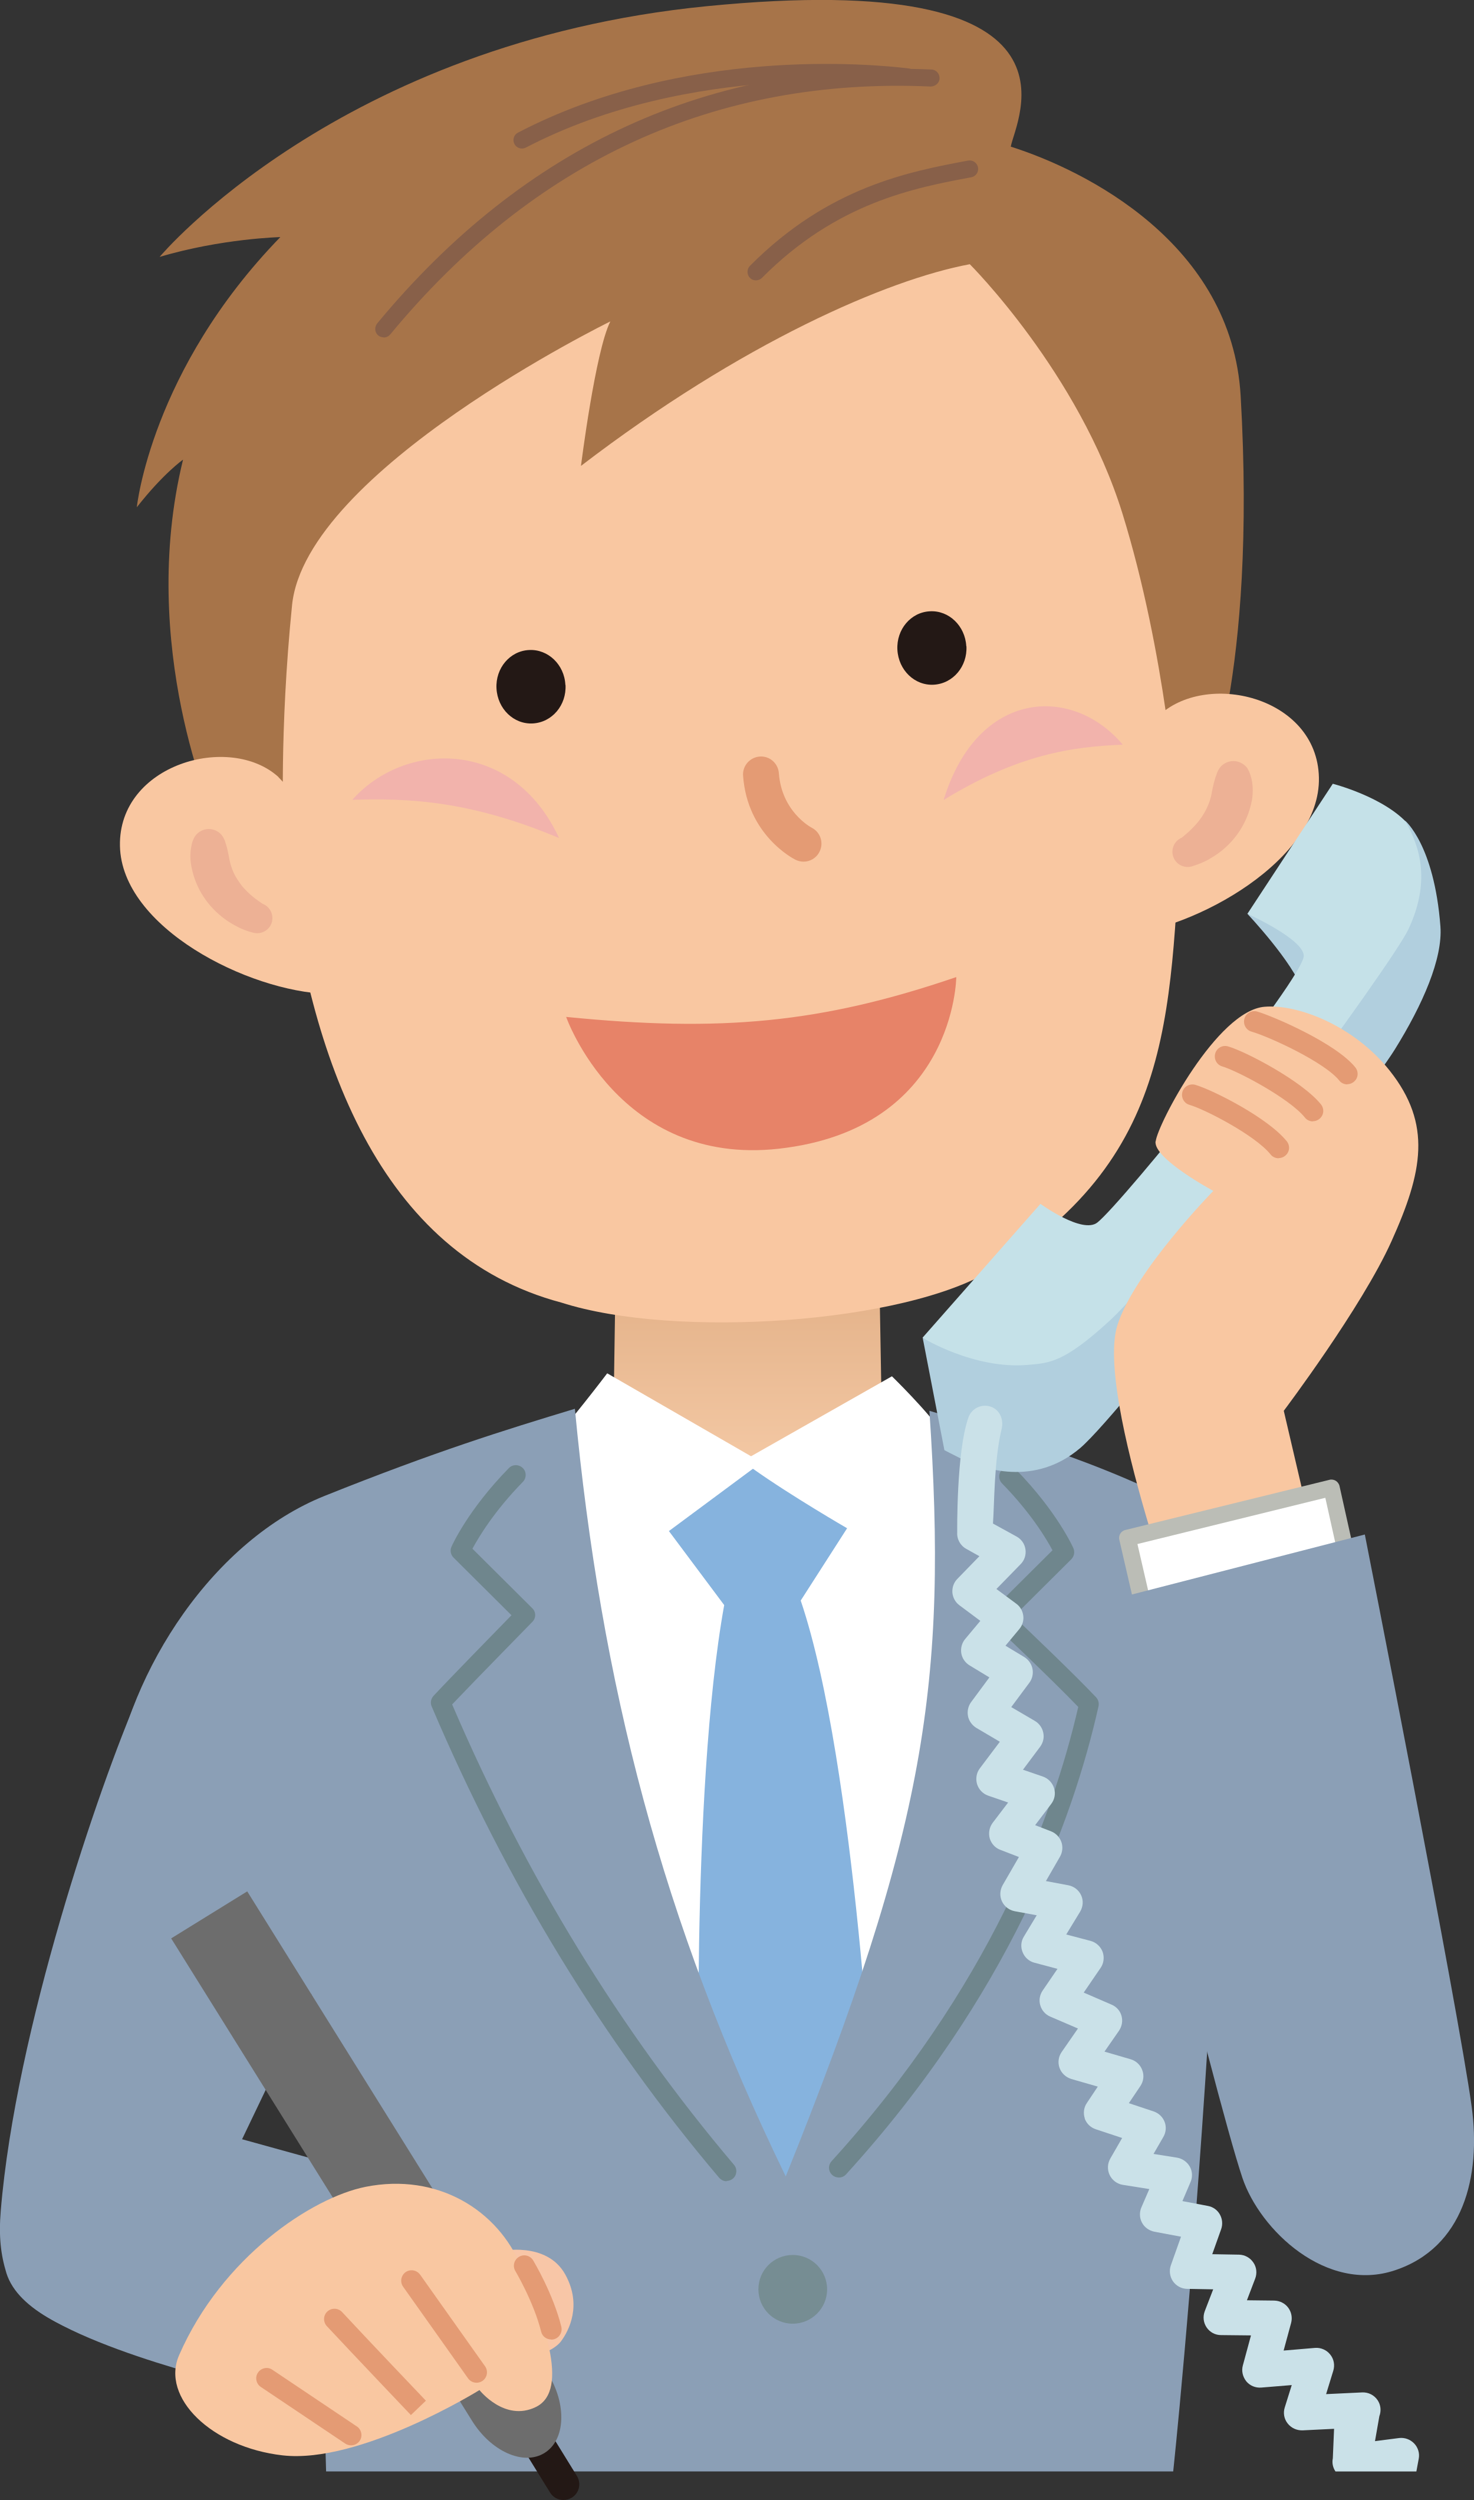 <?xml version="1.0" encoding="UTF-8"?><svg xmlns="http://www.w3.org/2000/svg" width="94.38" height="160.07" xmlns:xlink="http://www.w3.org/1999/xlink" viewBox="0 0 94.38 160.07"><rect x="0" y="0" width="94.38" height="160.07" fill="#333333" stroke="none"/><defs><style>.e{fill:#c5e1e8;}.f{fill:#b1cfde;}.g{fill:#fff;}.h{fill:#bbbdb6;}.i{fill:#e78368;}.j{fill:#edb195;}.k{fill:#e49b74;}.l{fill:#8b9fb6;}.m{fill:#cae1e8;}.n{fill:#768d93;}.o{fill:#f9c7a1;}.p{fill:#a77449;}.q{fill:url(#d);}.r{fill:#f8c6a7;}.s{fill:#86b3de;}.t{fill:#f2b3ac;}.u{fill:#231815;}.v{fill:#6d6d6d;}.w{fill:#886049;}.x{fill:#6f868d;}</style><linearGradient id="d" x1="47.66" y1="81.96" x2="47.66" y2="94.11" gradientTransform="matrix(1, 0, 0, 1, 0, 0)" gradientUnits="userSpaceOnUse"><stop offset="0" stop-color="#e3b188"/><stop offset="1" stop-color="#f4c9a5"/></linearGradient></defs><g id="a"/><g id="b"><g id="c"><g><g><path class="q" d="M39.43,80.66l-.13,8.75s.52,.4-4.25,3.58c-6.44,4.29,14.42,13.68,14.42,13.68l12.05-12.99-5.08-4.26-.16-9.15-16.85,.4Z"/><path class="g" d="M34.71,93.04c1.74-1.9,4.17-5.11,4.17-5.11l9.21,5.31,9.02-5.12s2.29,2.23,3.25,3.65c4.55,33.21-4.26,44.02-10.5,52.49-6.79-6.29-16.29-39.69-15.15-51.22Z"/><path class="s" d="M42.83,98.03l5.38-3.99c2.45,1.74,6.03,3.81,6.03,3.81l-2.97,4.63c3.56,10.51,4.72,34.37,4.72,34.37l-4.76,10.63-6.44-10.49s-.6-22.12,1.58-34.22l-3.54-4.74Z"/><path class="l" d="M88.69,125.9s-2.07-7.44-4.1-14.18c-1.99-6.6-4.12-12.26-8.43-14.99-4.46-2.82-14.21-5.66-16.65-6.4,1.17,17.39-.22,26.72-9.2,49.02-7.95-16.34-11.83-31.57-13.5-49.15-4.52,1.37-8.92,2.73-16.03,5.58-7.06,2.83-12.49,11.03-13.64,18.68-1.36,9.04,12.43,5.19,12.43,5.19,.42,5.56,1.31,38.59,1.31,38.59h54.24s1.15-10.69,2.25-28.01c3.67,1.04,11.31-4.33,11.31-4.33Z"/><path class="x" d="M53.71,139.42c-.15,0-.3-.05-.42-.16-.26-.23-.28-.63-.04-.89,10.04-11.04,14.13-21.85,15.79-29.08-1.79-1.86-5.42-5.29-5.46-5.32-.12-.12-.19-.28-.2-.45,0-.17,.06-.33,.18-.45l3.83-3.81c-.38-.72-1.38-2.39-3.23-4.28-.24-.25-.24-.65,.01-.89,.25-.24,.65-.24,.89,.01,2.63,2.7,3.63,4.94,3.67,5.03,.1,.24,.05,.51-.13,.7l-3.69,3.67c1.11,1.06,3.89,3.71,5.27,5.17,.14,.15,.2,.36,.16,.57-1.65,7.38-5.79,18.57-16.16,29.97-.12,.14-.29,.21-.46,.21Z"/><path class="x" d="M46.53,139.66c-.18,0-.35-.08-.48-.22-7.44-8.78-13.63-18.94-18.41-30.18-.1-.23-.05-.49,.12-.68,1.35-1.44,3.96-4.1,4.99-5.16l-3.71-3.69c-.18-.18-.24-.46-.13-.7,.04-.09,1.04-2.34,3.67-5.03,.24-.25,.64-.25,.89-.01,.25,.24,.25,.64,.01,.89-1.85,1.89-2.84,3.56-3.23,4.28l3.83,3.81c.25,.24,.25,.64,0,.88-.03,.04-3.34,3.4-5.13,5.28,4.71,10.98,10.78,20.9,18.05,29.48,.22,.26,.19,.66-.07,.88-.12,.1-.26,.15-.41,.15Z"/><path class="l" d="M16.82,98.2c-2.7,2.25-5.57,4.82-7.93,10.29C6.32,114.41,1.01,130,.05,141.53c-.14,1.68,0,2.83,.36,4.01,1.51,4.83,14.2,6.07,18.93,7.41l4.51-13.67-8.35-2.31,7.43-15.52s-3.83-25.16-6.12-23.25Z"/><path class="n" d="M48.56,146.58c0,1.21,.98,2.2,2.2,2.2s2.2-.99,2.2-2.2-.98-2.2-2.2-2.2-2.2,.98-2.2,2.2Z"/></g><g><g><path class="o" d="M75.72,51.63c-.87,12.67-.09,22.15-12.17,29.65-5.58,3.46-20.33,4.46-27.61,2.12-11.61-3.08-16.17-15.6-17.63-28.79-.85-7.67-3.15-6.21-3.31-9.47-.95-19.96,8.64-30.42,22.16-31.7,14.98-1.42,31.27,1.72,35.22,9.88,3.08,6.35,3.48,26.45,3.35,28.31Z"/><path class="t" d="M22.56,51.21c3.33-3.76,10.24-4,13.24,2.45-5.63-2.37-9.56-2.57-13.24-2.45Z"/><path class="k" d="M51.45,55.17c-.17,0-.34-.04-.51-.12-.13-.06-3.09-1.58-3.36-5.38-.05-.63,.43-1.18,1.06-1.23,.64-.05,1.18,.43,1.23,1.06,.18,2.46,2.03,3.46,2.11,3.5,.56,.29,.78,.98,.49,1.54-.2,.4-.6,.63-1.02,.63Z"/><path class="t" d="M71.89,47.68c-3.19-3.81-9.28-3.6-11.47,3.54,4.79-2.93,8.23-3.41,11.47-3.54Z"/><path class="u" d="M61.88,41.37c.07,1.3-.86,2.4-2.09,2.47-1.22,.07-2.26-.93-2.33-2.24-.07-1.3,.86-2.4,2.08-2.46,1.22-.07,2.26,.94,2.33,2.23Z"/><path class="u" d="M36.21,43.85c.07,1.3-.86,2.4-2.09,2.47-1.22,.07-2.26-.93-2.33-2.24-.07-1.3,.86-2.4,2.08-2.46,1.22-.07,2.27,.94,2.33,2.23Z"/><path class="p" d="M62.08,16.92c-5.25,.98-14.59,5.03-24.88,12.91,0,0,.92-7.35,1.88-9.25,0,0-19.51,9.55-20.38,18.17-.82,8.15-.55,14.19-.55,14.19l-4.46-.66s-4.89-10.91-1.97-22.85c0,0-1.27,.89-2.96,3.05,0,0,.9-8.77,9.19-17.3,0,0-3.77,.09-7.73,1.27,0,0,11.46-13.71,35-16.05,25.23-2.5,19.78,7.36,19.5,8.99,4.77,1.51,14.16,6.19,14.72,15.97,1.04,18.11-2.36,25.48-2.36,25.48l-1.74,.74s-.68-9.69-3.47-18.7c-2.79-9-9.78-15.97-9.78-15.97Z"/><g><path class="o" d="M17.83,49.75c-3.12-2.83-10.25-.82-10.15,4.41,.1,5.22,8.2,9.32,13.3,9.48-1.16-2.62,.26-3.71-.61-8.02-.82-4.02-.57-3.82-2.55-5.87Z"/><path class="j" d="M14.38,53.77c.03,.07,.04,.14,.06,.2,.02,.05,.03,.1,.05,.15,.03,.11,.06,.21,.08,.32,.05,.21,.09,.4,.12,.6,.08,.39,.21,.75,.4,1.09,.1,.17,.21,.33,.33,.5,.12,.16,.26,.31,.41,.46,.15,.15,.31,.29,.48,.42,.09,.06,.17,.13,.26,.19l.13,.09,.06,.04,.03,.02s.02,.01,0,.01c.51,.18,.77,.73,.6,1.24-.18,.51-.73,.77-1.24,.6l-.15-.04-.12-.04c-.08-.03-.16-.05-.23-.08-.15-.06-.3-.12-.44-.2-.28-.14-.56-.31-.82-.5-.26-.19-.51-.41-.74-.65-.23-.24-.44-.5-.62-.78-.37-.56-.63-1.21-.76-1.86-.07-.33-.1-.66-.07-.98,.01-.16,.04-.32,.07-.48,.02-.08,.04-.17,.07-.25,.03-.07,.06-.13,.09-.2,.28-.52,.93-.71,1.45-.43,.23,.12,.39,.32,.48,.54v.03Z"/></g><g><path class="o" d="M74.13,45.89c3.01-2.98,10.21-1.33,10.32,3.9,.11,5.22-7.83,9.72-12.92,10.14,1.06-2.68,.16-3.69,.3-8.04,.1-3.1,.45-4.05,2.3-5.99Z"/><path class="j" d="M79.87,49.21c.04,.06,.08,.12,.11,.19,.03,.08,.07,.17,.09,.24,.05,.16,.09,.32,.11,.48,.05,.33,.04,.67,0,1-.11,.67-.35,1.33-.7,1.91-.35,.59-.81,1.09-1.32,1.49-.26,.2-.53,.37-.81,.53-.14,.08-.29,.14-.44,.21-.07,.03-.15,.06-.23,.09l-.12,.04-.15,.05c-.5,.2-1.07-.04-1.27-.54-.2-.5,.04-1.07,.54-1.27-.01,0,0,0,0-.01l.03-.02,.06-.05,.12-.1c.08-.07,.16-.14,.24-.21,.16-.15,.31-.3,.45-.46,.28-.31,.5-.65,.67-.99,.17-.35,.29-.71,.35-1.09,.03-.19,.08-.39,.13-.59,.03-.1,.06-.21,.09-.32,.02-.06,.04-.1,.06-.16,.02-.06,.04-.14,.07-.2l.02-.04c.24-.56,.89-.81,1.44-.57,.2,.09,.36,.22,.48,.39Z"/></g><path class="w" d="M48.4,17.95c-.14,0-.28-.05-.38-.16-.21-.21-.21-.56,0-.77,5.04-5.07,10.2-6.03,13.97-6.74,.29-.05,.58,.14,.63,.44,.06,.29-.14,.58-.43,.63-3.63,.68-8.6,1.61-13.4,6.44-.11,.11-.25,.16-.39,.16Z"/><g><path class="w" d="M24.57,21.6c-.12,0-.25-.04-.35-.12-.23-.19-.26-.53-.07-.77C33.58,9.31,45.51,3.84,59.64,4.45c.3,.01,.53,.27,.52,.57-.01,.3-.28,.52-.57,.52-13.78-.61-25.4,4.74-34.6,15.87-.11,.13-.26,.2-.42,.2Z"/><path class="w" d="M33.42,9.51c-.2,0-.39-.11-.48-.29-.14-.27-.04-.59,.23-.73,10.61-5.53,22.68-4.39,25-4.11,.3,.04,.51,.31,.47,.61-.04,.3-.32,.51-.61,.47-1.38-.17-13.82-1.5-24.36,3.99-.08,.04-.17,.06-.25,.06Z"/></g></g><path class="i" d="M61.23,62.56c-8.64,2.95-15.05,3.54-24.98,2.55,0,0,3.36,9.58,13.61,8.44,11.31-1.26,11.37-10.99,11.37-10.99Z"/></g><g><path class="l" d="M9.13,135.96l12.59,6.36-5.6,6.35-1,4.02s-12.26-2.87-14.03-6.08c0-3.94,1.88-4.82,8.04-10.66Z"/><path class="u" d="M36.08,160.07c-.34,0-.67-.17-.86-.48l-2.03-3.29c-.29-.48-.15-1.1,.33-1.39,.48-.29,1.1-.15,1.39,.33l2.03,3.29c.29,.48,.15,1.1-.33,1.39-.17,.1-.35,.15-.53,.15Z"/><path class="v" d="M35.09,151.97c-.05-.09-.11-.17-.17-.26l-19.09-30.61-4.87,3.01,19.26,30.88h0c1.22,1.97,3.3,2.9,4.64,2.07,1.35-.83,1.45-3.11,.22-5.09Z"/><g><path class="r" d="M32,144.14s3.01-.67,4.2,1.5c1.07,1.95,.24,3.57-.28,4.27-.47,.63-1.77,.99-1.77,.99l-2.14-6.76Z"/><g><path class="o" d="M33.37,145.13c-1.48-3.6-5.33-6.04-9.98-5.11-3.41,.69-9.17,4.48-11.92,10.77-1.19,2.71,2.07,5.9,6.62,6.42,4.96,.57,12.61-4.18,12.61-4.18,0,0,1.61,2.05,3.6,1.09,2.27-1.09,.37-5.82-.93-8.99Z"/><path class="k" d="M30.51,152.56c-.21,0-.41-.1-.54-.28l-4.16-5.87c-.21-.3-.14-.71,.16-.93,.3-.21,.71-.14,.93,.16l4.16,5.87c.21,.3,.14,.71-.16,.93-.12,.08-.25,.12-.38,.12Z"/><path class="k" d="M26.31,154.63s-3.74-3.93-5.38-5.69c-.25-.27-.24-.69,.03-.94,.27-.25,.69-.23,.94,.03,1.63,1.76,5.37,5.68,5.37,5.68l-.96,.92Z"/><path class="k" d="M22.48,156.57c-.13,0-.26-.04-.37-.11l-5.41-3.63c-.3-.2-.39-.62-.18-.92,.2-.3,.62-.39,.92-.18l5.41,3.63c.3,.2,.39,.62,.18,.92-.13,.19-.34,.29-.55,.29Z"/></g><path class="k" d="M35.29,149.79c-.3,0-.57-.2-.64-.5-.48-1.91-1.64-3.86-1.65-3.88-.19-.31-.09-.72,.23-.91,.31-.19,.72-.09,.91,.23,.05,.09,1.28,2.14,1.8,4.24,.09,.36-.13,.72-.48,.81-.05,.01-.11,.02-.16,.02Z"/></g></g><path class="f" d="M79.87,58.51s2.95,3.12,3.55,4.96c.77-.77,1.5-3.26,1.5-3.26l-5.06-1.7Z"/><g><path class="e" d="M85.34,50.18l-5.47,8.33s3.55,1.59,3.61,2.67c.07,1.37-11.58,15.79-13.21,17.09-.96,.77-3.65-1.19-3.65-1.19l-7.55,8.57s4.42,3.77,8.8,2.7c5.66-1.38,18.15-18.55,21.38-24.82,2.15-4.16,2.43-5.46,1.91-7.48-.14-.56-.33-2.51-.95-3.23-1.54-1.79-4.88-2.64-4.88-2.64Z"/><path class="f" d="M89.96,52.54c1.05,1.8,1.6,4.01,.22,6.96-1.08,2.29-15,21.27-19.14,25.07-2.94,2.7-3.86,2.7-5.23,2.82-3.43,.3-6.73-1.73-6.73-1.73l1.39,7.19s.51,.27,1,.51c1.47,.72,4.77,1.84,7.69-.64,2.83-2.4,18.33-22.59,20.14-25.51,1.81-2.91,3.08-5.84,2.93-7.89-.4-5.26-2.27-6.78-2.27-6.78Z"/></g><path class="o" d="M73.99,73.08c-.14,1.11,3.7,3.17,3.7,3.17,0,0-5.05,5.16-6.14,8.59-1.45,4.55,4.74,21.01,4.74,21.01l9-2.29-3.09-13.23s4.99-6.62,6.89-10.84c2.01-4.46,2.61-7.5-.1-10.93-2.27-2.87-5.87-4.28-8.02-4.1-3.04,.25-6.84,7.51-6.97,8.61Z"/><g><g><polygon class="g" points="85.26 95.25 72.19 98.47 73.15 102.62 86.17 99.34 85.26 95.25"/><path class="h" d="M73.15,103.16c-.1,0-.19-.03-.28-.08-.12-.07-.21-.19-.24-.33l-.96-4.16c-.07-.28,.11-.57,.39-.63l13.06-3.21c.14-.04,.29-.01,.41,.06,.12,.08,.21,.2,.24,.34l.91,4.09c.06,.28-.11,.56-.39,.63l-13.02,3.28s-.09,.02-.13,.02Zm-.32-4.3l.72,3.12,11.99-3.02-.68-3.06-12.03,2.96Z"/></g><path class="l" d="M70.11,102.7l17.28-4.45s6,30.45,6.84,36.63c.61,4.49-.53,9.02-4.91,10.48-4.38,1.47-8.64-2.56-9.77-5.92-1.86-5.54-9.44-36.75-9.44-36.75Z"/></g><path class="k" d="M81.87,74.16c-.19,0-.39-.08-.52-.25-.98-1.22-4.19-2.88-5.19-3.17-.35-.1-.55-.47-.45-.83,.1-.35,.47-.55,.83-.45,1.14,.34,4.63,2.1,5.85,3.61,.23,.29,.19,.7-.1,.93-.12,.1-.27,.15-.42,.15Z"/><path class="k" d="M84.07,71.8c-.19,0-.39-.08-.52-.25-.99-1.23-4.33-2.99-5.29-3.27-.35-.1-.55-.47-.45-.83,.1-.35,.47-.56,.83-.45,1.16,.34,4.75,2.23,5.94,3.71,.23,.29,.19,.7-.1,.93-.12,.1-.27,.15-.42,.15Z"/><path class="k" d="M86.27,69.43c-.19,0-.39-.08-.52-.25-.94-1.17-4.45-2.79-5.62-3.13-.35-.1-.55-.47-.45-.83,.1-.35,.47-.56,.83-.45,1.04,.31,5.02,2.02,6.27,3.57,.23,.29,.19,.7-.1,.93-.12,.1-.27,.15-.42,.15Z"/><path class="m" d="M69.45,135.63c.11,.33,.38,.59,.71,.7l1.69,.56-.76,1.32c-.18,.32-.2,.71-.04,1.05,.16,.33,.47,.57,.84,.63l1.7,.27-.51,1.18c-.13,.31-.12,.67,.04,.97,.16,.3,.45,.51,.79,.58l1.71,.32-.65,1.83c-.12,.34-.07,.72,.13,1.02,.21,.3,.54,.48,.9,.49l1.68,.03-.54,1.4c-.13,.35-.09,.73,.12,1.04,.21,.31,.55,.49,.92,.49l1.92,.02-.52,1.92c-.1,.35-.01,.73,.22,1.02,.23,.28,.59,.43,.96,.4l1.95-.16-.45,1.44c-.11,.35-.04,.73,.19,1.02,.23,.29,.58,.45,.95,.44l2.02-.1-.08,1.89c-.06,.29,0,.59,.17,.84h5.18l.15-.81c.07-.35-.04-.72-.29-.98-.25-.26-.6-.39-.96-.35l-1.55,.2,.28-1.6c.13-.34,.09-.72-.11-1.02-.22-.33-.6-.52-.99-.5l-2.31,.11,.46-1.5c.11-.36,.04-.75-.2-1.04-.23-.29-.6-.45-.97-.42l-2.01,.17,.48-1.77c.09-.34,.02-.7-.19-.98-.21-.28-.54-.44-.89-.45l-1.75-.02,.53-1.39c.13-.34,.09-.73-.12-1.03-.21-.31-.55-.49-.91-.5l-1.72-.03,.57-1.6c.11-.31,.08-.65-.08-.94-.16-.29-.44-.49-.77-.55l-1.63-.31,.52-1.22c.14-.32,.12-.69-.05-.99-.17-.3-.47-.51-.81-.57l-1.51-.24,.63-1.09c.17-.29,.2-.65,.08-.96-.12-.32-.38-.56-.7-.67l-1.59-.53,.74-1.1c.2-.3,.25-.67,.12-1.01-.12-.34-.4-.6-.74-.7l-1.68-.49,.93-1.34c.19-.28,.25-.63,.16-.95-.09-.33-.33-.59-.64-.72l-1.78-.77,1.08-1.58c.21-.3,.25-.69,.13-1.03-.13-.34-.41-.6-.77-.7l-1.56-.41,.89-1.46c.19-.32,.22-.71,.07-1.04-.15-.34-.46-.58-.82-.65l-1.44-.27,.9-1.56c.16-.28,.2-.63,.09-.94-.11-.31-.35-.56-.65-.68l-1.03-.4,1.03-1.36c.22-.29,.29-.66,.18-1.01-.11-.35-.37-.62-.71-.74l-1.28-.44,1.1-1.47c.19-.26,.27-.58,.2-.9-.06-.31-.26-.59-.53-.75l-1.52-.89,1.16-1.56c.19-.25,.26-.58,.2-.89-.06-.31-.25-.58-.52-.75l-1.21-.73,.89-1.07c.2-.24,.29-.55,.25-.85-.04-.31-.2-.59-.45-.77l-1.27-.94,1.55-1.59c.25-.25,.36-.6,.31-.95-.05-.35-.26-.65-.57-.82l-1.51-.83c.09-1.25,.07-4.06,.55-6.04,.15-.61-.1-1.23-.68-1.44-.59-.21-1.23,.1-1.44,.68-.78,2.2-.72,7.32-.72,7.36-.03,.44,.2,.85,.58,1.06l.84,.47-1.41,1.45c-.23,.23-.34,.55-.32,.88,.03,.32,.19,.62,.45,.81l1.34,1-.97,1.16c-.21,.25-.3,.58-.25,.91,.05,.32,.25,.61,.53,.78l1.27,.77-1.17,1.58c-.19,.26-.26,.58-.2,.9,.06,.31,.26,.58,.53,.75l1.51,.89-1.28,1.7c-.22,.29-.28,.66-.18,1.01,.11,.35,.37,.62,.71,.74l1.28,.44-.99,1.3c-.21,.28-.28,.65-.19,.99,.1,.34,.35,.62,.68,.74l1.19,.46-1.04,1.8c-.18,.32-.2,.7-.05,1.03,.15,.33,.46,.57,.82,.64l1.41,.26-.82,1.36c-.19,.3-.22,.68-.08,1.01,.13,.33,.41,.58,.76,.67l1.47,.39-.95,1.39c-.19,.28-.25,.63-.15,.95,.09,.32,.33,.59,.64,.72l1.77,.76-1.04,1.5c-.21,.3-.26,.68-.14,1.02,.12,.34,.4,.6,.75,.71l1.7,.49-.7,1.05c-.2,.29-.24,.66-.13,.99Z"/></g></g></g></svg>